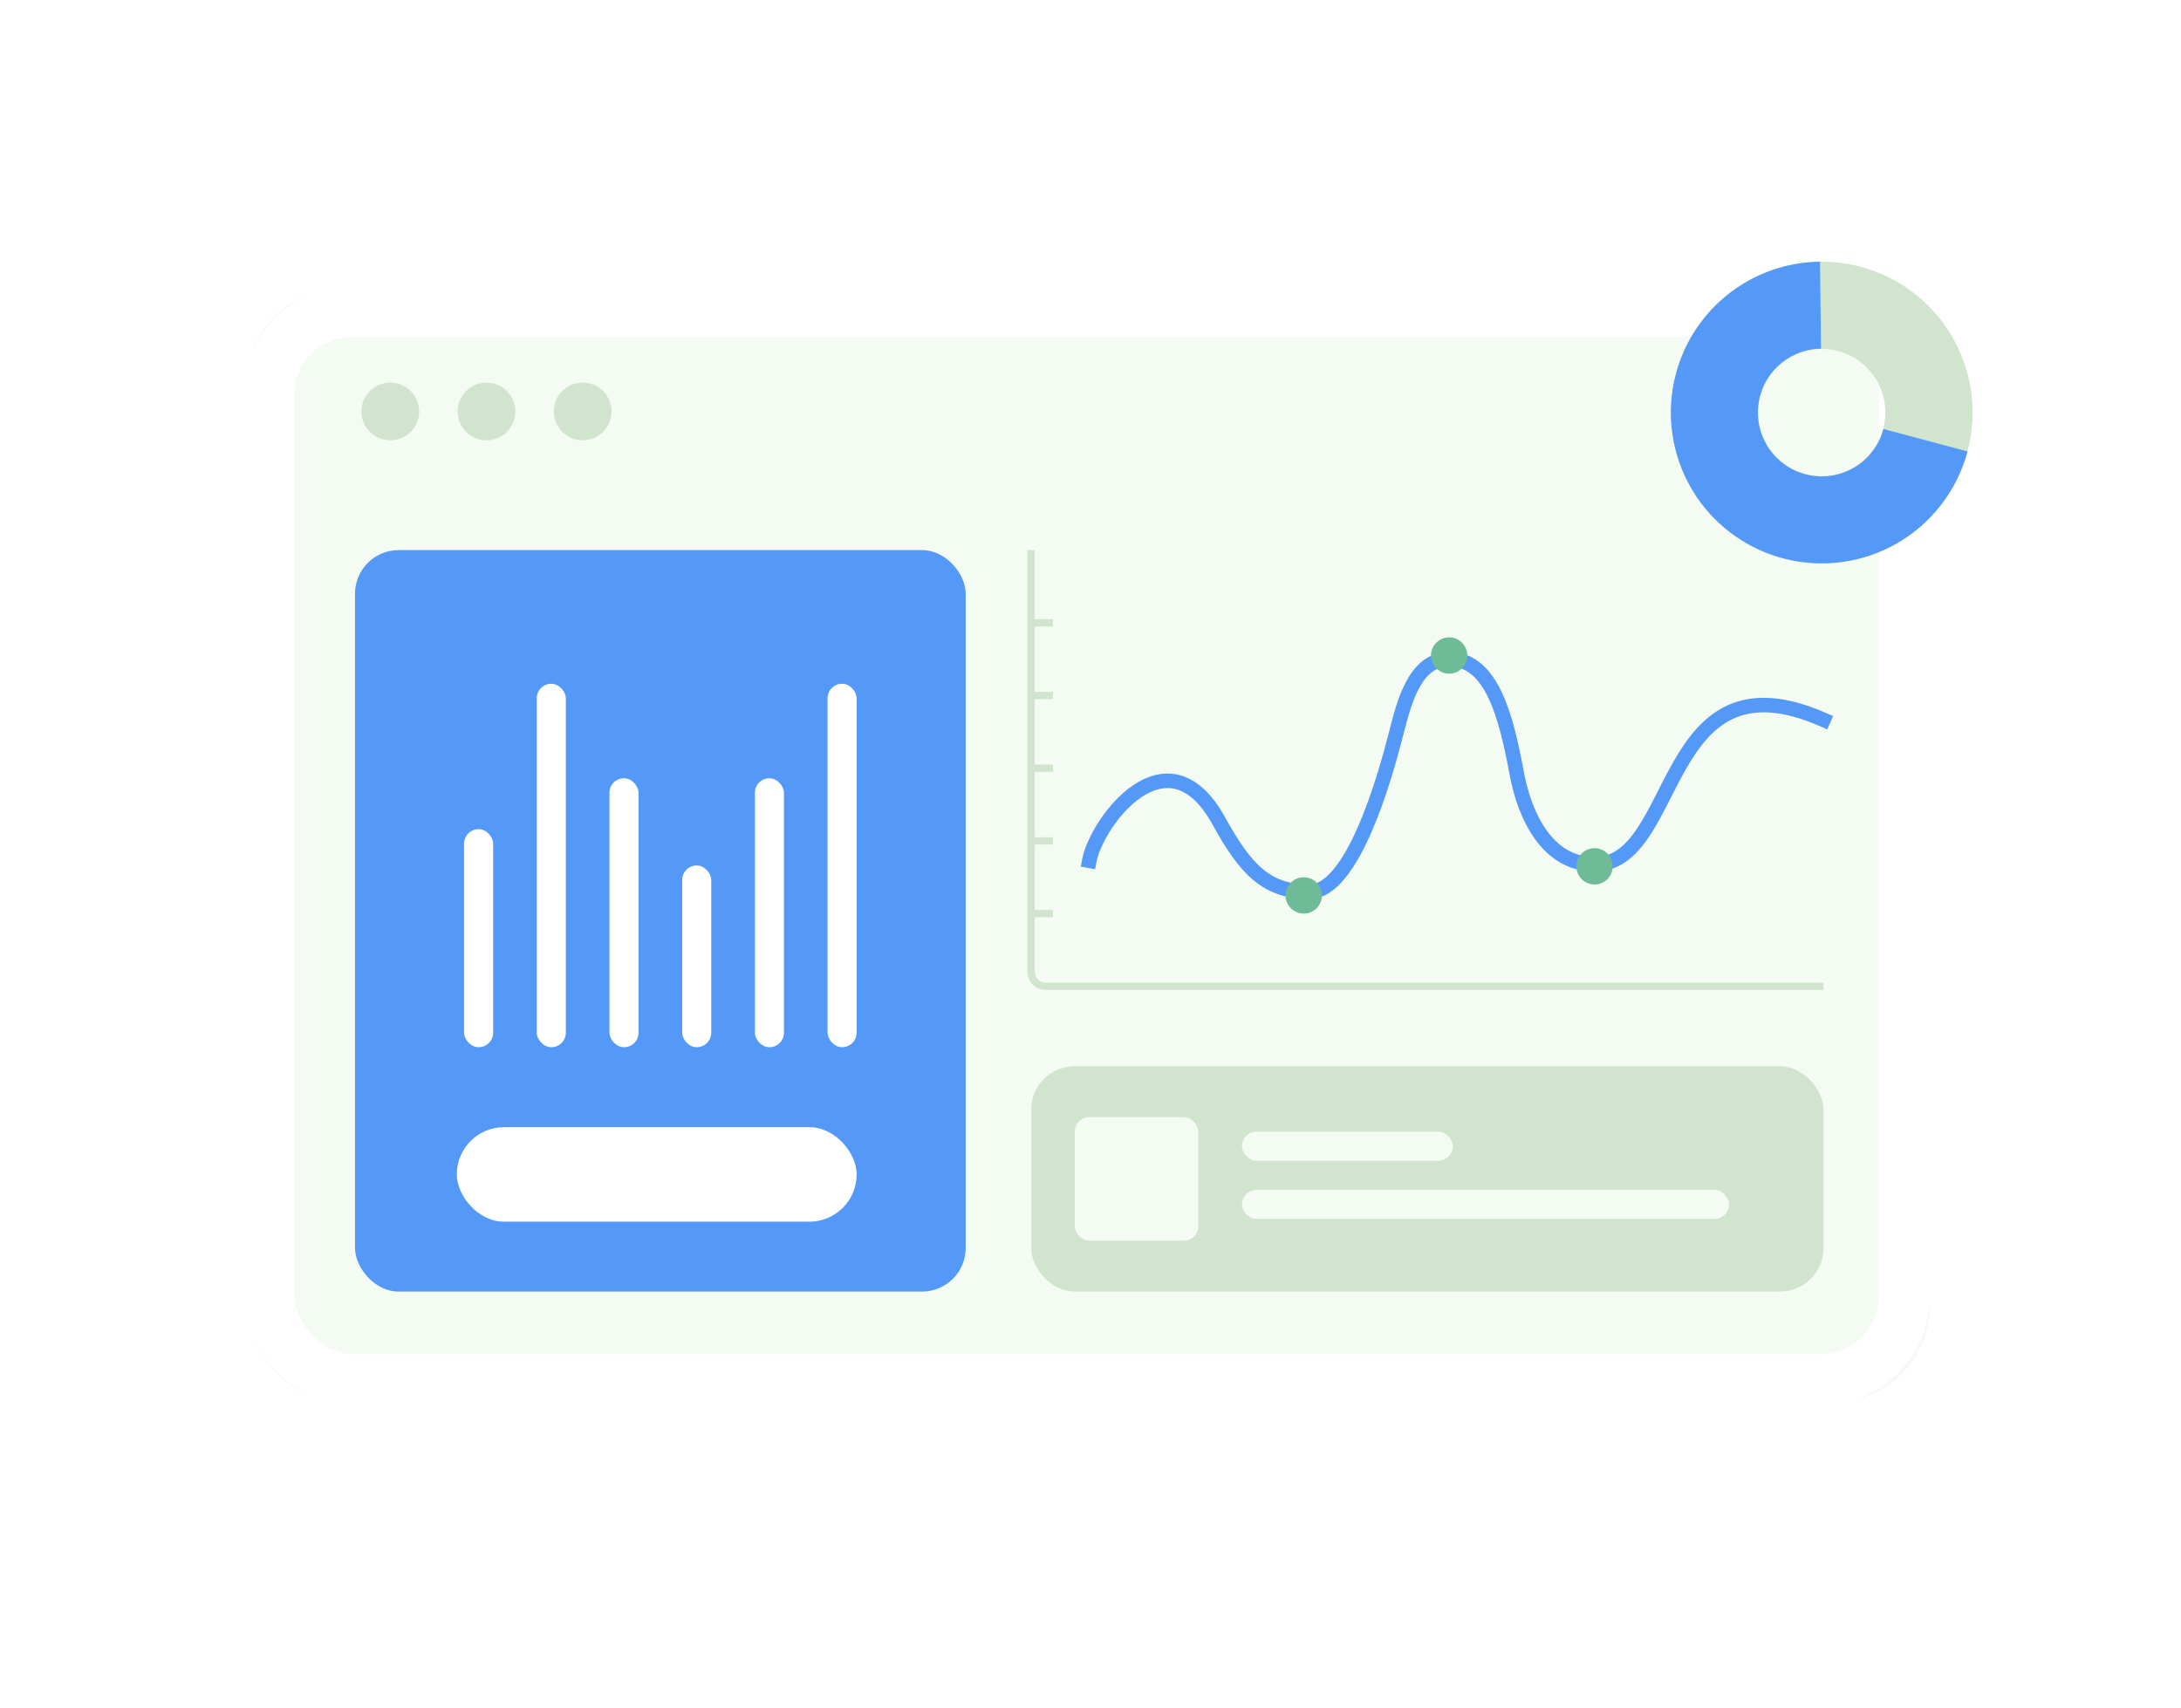 <svg width="300" height="235" viewBox="0 0 300 235" fill="none" xmlns="http://www.w3.org/2000/svg">
<g opacity="0.2" filter="url(#filter0_f_1394_18625)">
<rect x="53.683" y="95.257" width="191.883" height="91.31" rx="6.617" fill="#6FBB98"/>
</g>
<g filter="url(#filter1_d_1394_18625)">
<rect x="33.833" y="41" width="231.617" height="153.233" rx="13.233" fill="#F4FBF3" shape-rendering="crispEdges"/>
<rect x="36.95" y="44.117" width="225" height="147" rx="11.5" stroke="white" stroke-width="7"/>
<rect x="48.833" y="76.999" width="84" height="102" rx="6" fill="#5499F8"/>
<rect x="62.833" y="156.382" width="55" height="13" rx="6.5" fill="white"/>
<rect x="63.833" y="115.382" width="4" height="30" rx="2" fill="white"/>
<rect x="73.833" y="95.382" width="4" height="50" rx="2" fill="white"/>
<rect x="83.833" y="108.382" width="4" height="37" rx="2" fill="white"/>
<rect x="93.833" y="120.382" width="4" height="25" rx="2" fill="white"/>
<rect x="103.833" y="108.382" width="4" height="37" rx="2" fill="white"/>
<rect x="113.833" y="95.382" width="4" height="50" rx="2" fill="white"/>
<path d="M141.833 76.999V135C141.833 136.104 142.728 137 143.833 137H250.833" stroke="#D1E4CE"/>
<path d="M141.833 86.999H144.833" stroke="#D1E4CE"/>
<path d="M141.833 96.999H144.833" stroke="#D1E4CE"/>
<path d="M141.833 107H144.833" stroke="#D1E4CE"/>
<path d="M141.833 117H144.833" stroke="#D1E4CE"/>
<path d="M141.833 127H144.833" stroke="#D1E4CE"/>
<path d="M149.833 119.733C150.823 114.43 160.527 101.338 167.656 114.264C171.327 120.921 174.191 124 180.133 124C186.074 124 190.488 108.298 192.015 102.334C193.128 97.987 194.58 91.999 199.333 91.999C205.274 91.999 207.207 100.074 208.65 107.801C209.719 113.524 212.809 120.224 219.344 120.224C231.227 120.224 228.256 90.401 250.833 100.344" stroke="#5499F8" stroke-width="2" stroke-linecap="square"/>
<circle cx="199.333" cy="91.499" r="2.5" fill="#6FBB98"/>
<circle cx="179.333" cy="124.5" r="2.5" fill="#6FBB98"/>
<circle cx="219.333" cy="120.5" r="2.5" fill="#6FBB98"/>
<rect x="141.833" y="148" width="109" height="31" rx="6" fill="#D1E4CE"/>
<rect x="147.833" y="155" width="17" height="17" rx="2" fill="#F4FBF3"/>
<rect x="170.833" y="165" width="67" height="4" rx="2" fill="#F4FBF3"/>
<rect x="170.833" y="157" width="29" height="4" rx="2" fill="#F4FBF3"/>
<circle cx="53.683" cy="57.923" r="3.97" fill="#D1E4CE"/>
<circle cx="66.916" cy="57.923" r="3.97" fill="#D1E4CE"/>
<circle cx="80.149" cy="57.923" r="3.97" fill="#D1E4CE"/>
</g>
<circle cx="250.583" cy="56.75" r="14.75" stroke="#D1E4CE" stroke-width="12"/>
<path d="M270.632 62.098C269.636 65.831 267.618 69.212 264.804 71.86C261.991 74.508 258.494 76.318 254.707 77.086C250.921 77.854 246.995 77.549 243.372 76.207C239.749 74.864 236.573 72.536 234.201 69.486C231.83 66.436 230.357 62.784 229.949 58.942C229.541 55.1 230.214 51.22 231.891 47.739C233.569 44.259 236.185 41.316 239.445 39.242C242.705 37.169 246.48 36.046 250.343 36.001L250.481 47.963C248.845 47.981 247.247 48.457 245.866 49.335C244.485 50.214 243.377 51.46 242.667 52.934C241.956 54.408 241.671 56.051 241.844 57.678C242.017 59.306 242.641 60.852 243.645 62.144C244.65 63.436 245.995 64.421 247.529 64.99C249.063 65.559 250.726 65.688 252.33 65.363C253.933 65.037 255.414 64.271 256.606 63.149C257.798 62.028 258.652 60.596 259.074 59.015L270.632 62.098Z" fill="#5499F8"/>
<defs>
<filter id="filter0_f_1394_18625" x="13.983" y="55.557" width="271.283" height="170.71" filterUnits="userSpaceOnUse" color-interpolation-filters="sRGB">
<feFlood flood-opacity="0" result="BackgroundImageFix"/>
<feBlend mode="normal" in="SourceGraphic" in2="BackgroundImageFix" result="shape"/>
<feGaussianBlur stdDeviation="19.85" result="effect1_foregroundBlur_1394_18625"/>
</filter>
<filter id="filter1_d_1394_18625" x="6.983" y="12.827" width="284.933" height="206.933" filterUnits="userSpaceOnUse" color-interpolation-filters="sRGB">
<feFlood flood-opacity="0" result="BackgroundImageFix"/>
<feColorMatrix in="SourceAlpha" type="matrix" values="0 0 0 0 0 0 0 0 0 0 0 0 0 0 0 0 0 0 127 0" result="hardAlpha"/>
<feOffset dy="-1.323"/>
<feGaussianBlur stdDeviation="13.233"/>
<feComposite in2="hardAlpha" operator="out"/>
<feColorMatrix type="matrix" values="0 0 0 0 0.039 0 0 0 0 0.154 0 0 0 0 0.004 0 0 0 0.1 0"/>
<feBlend mode="normal" in2="BackgroundImageFix" result="effect1_dropShadow_1394_18625"/>
<feBlend mode="normal" in="SourceGraphic" in2="effect1_dropShadow_1394_18625" result="shape"/>
</filter>
</defs>
</svg>

